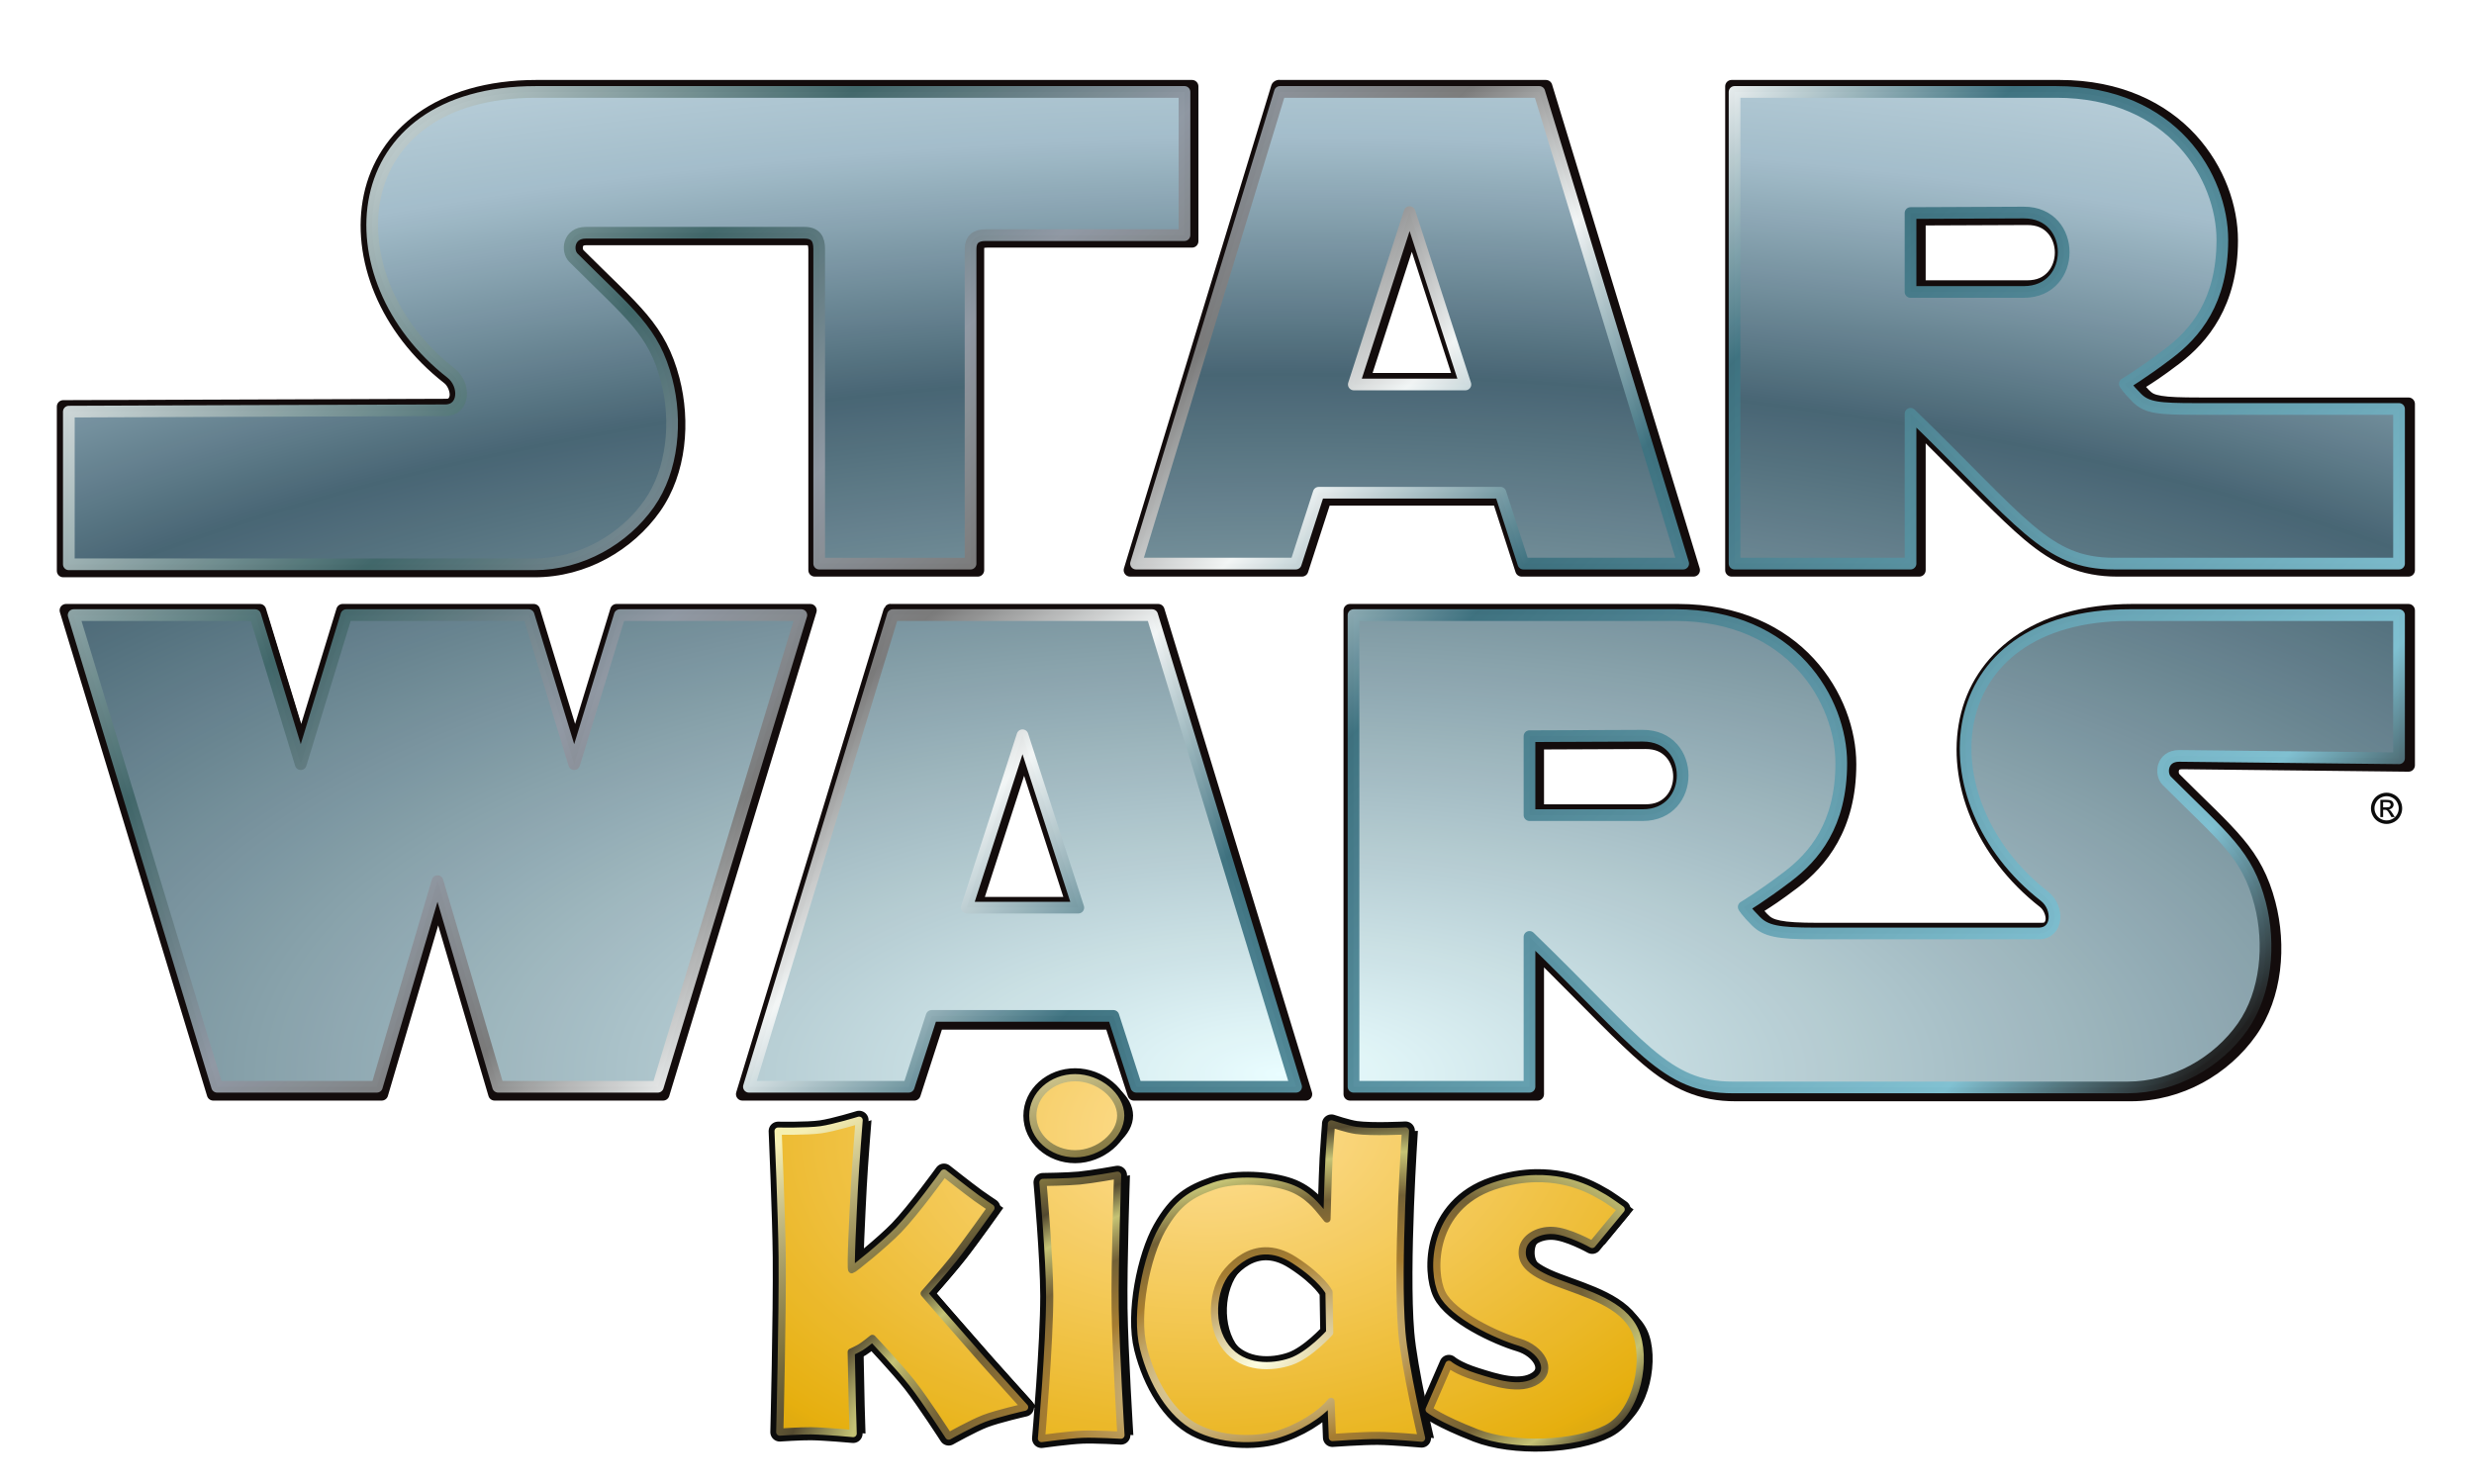 <?xml version="1.0" encoding="UTF-8" standalone="no"?>
<!-- Created with Inkscape (http://www.inkscape.org/) -->

<svg
   xmlns:dc="http://purl.org/dc/elements/1.1/"
   xmlns:cc="http://creativecommons.org/ns#"
   xmlns:rdf="http://www.w3.org/1999/02/22-rdf-syntax-ns#"
   xmlns:svg="http://www.w3.org/2000/svg"
   xmlns="http://www.w3.org/2000/svg"
   xmlns:xlink="http://www.w3.org/1999/xlink"
   xmlns:sodipodi="http://sodipodi.sourceforge.net/DTD/sodipodi-0.dtd"
   xmlns:inkscape="http://www.inkscape.org/namespaces/inkscape"
   width="105.833mm"
   height="63.5mm"
   viewBox="0 0 105.833 63.5"
   version="1.1"
   id="svg8"
   inkscape:version="0.92.2 (5c3e80d, 2017-08-06)"
   sodipodi:docname="starwars-kids.svg">
  <defs
     id="defs2">
    <linearGradient
       inkscape:collect="always"
       id="linearGradient2887">
      <stop
         style="stop-color:#ffde92;stop-opacity:1"
         offset="0"
         id="stop2879" />
      <stop
         id="stop2881"
         offset="0.581"
         style="stop-color:#e5ab03;stop-opacity:1" />
      <stop
         style="stop-color:#a68409;stop-opacity:1"
         offset="0.778"
         id="stop2883" />
      <stop
         style="stop-color:#432e01;stop-opacity:1"
         offset="1"
         id="stop2885" />
    </linearGradient>
    <linearGradient
       id="linearGradient2875"
       inkscape:collect="always">
      <stop
         id="stop2859"
         offset="0"
         style="stop-color:#feffdf;stop-opacity:1" />
      <stop
         style="stop-color:#a27727;stop-opacity:1"
         offset="0.21"
         id="stop2861" />
      <stop
         id="stop2863"
         offset="0.329"
         style="stop-color:#6c592c;stop-opacity:1" />
      <stop
         style="stop-color:#c2c06e;stop-opacity:1"
         offset="0.416"
         id="stop2865" />
      <stop
         id="stop2867"
         offset="0.481"
         style="stop-color:#4c4126;stop-opacity:1" />
      <stop
         id="stop2869"
         offset="0.554"
         style="stop-color:#7a6d35;stop-opacity:1" />
      <stop
         id="stop2871"
         offset="0.868"
         style="stop-color:#f5eeb0;stop-opacity:1" />
      <stop
         id="stop2873"
         offset="1"
         style="stop-color:#f8f699;stop-opacity:1" />
    </linearGradient>
    <linearGradient
       id="linearGradient2857"
       inkscape:collect="always">
      <stop
         id="stop2849"
         offset="0"
         style="stop-color:#ffe8b2;stop-opacity:1" />
      <stop
         style="stop-color:#d7af39;stop-opacity:1"
         offset="0.581"
         id="stop2851" />
      <stop
         id="stop2853"
         offset="0.778"
         style="stop-color:#8d8051;stop-opacity:1" />
      <stop
         id="stop2855"
         offset="1"
         style="stop-color:#bf9746;stop-opacity:1" />
    </linearGradient>
    <linearGradient
       inkscape:collect="always"
       id="linearGradient2787">
      <stop
         style="stop-color:#ffffff;stop-opacity:1;"
         offset="0"
         id="stop2783" />
      <stop
         id="stop2799"
         offset="0.21"
         style="stop-color:#386063;stop-opacity:1" />
      <stop
         style="stop-color:#8b949f;stop-opacity:1"
         offset="0.329"
         id="stop2801" />
      <stop
         id="stop2791"
         offset="0.416"
         style="stop-color:#757575;stop-opacity:1" />
      <stop
         style="stop-color:#f3f6f6;stop-opacity:1"
         offset="0.498"
         id="stop2797" />
      <stop
         style="stop-color:#356b7a;stop-opacity:1"
         offset="0.599"
         id="stop2795" />
      <stop
         style="stop-color:#7abed0;stop-opacity:1"
         offset="0.921"
         id="stop2793" />
      <stop
         style="stop-color:#151515;stop-opacity:1"
         offset="1"
         id="stop2785" />
    </linearGradient>
    <linearGradient
       inkscape:collect="always"
       id="linearGradient2773">
      <stop
         style="stop-color:#e8fdff;stop-opacity:1"
         offset="0"
         id="stop2769" />
      <stop
         id="stop2779"
         offset="0.581"
         style="stop-color:#3f5e6d;stop-opacity:1" />
      <stop
         style="stop-color:#9fbac8;stop-opacity:1"
         offset="0.778"
         id="stop2781" />
      <stop
         style="stop-color:#d3e4ed;stop-opacity:1"
         offset="1"
         id="stop2771" />
    </linearGradient>
    <filter
       inkscape:label="Refractive Gel A"
       inkscape:menu="Ridges"
       inkscape:menu-tooltip="Gel effect with light refraction"
       height="1.4"
       width="1.4"
       y="-0.2"
       x="-0.2"
       style="color-interpolation-filters:sRGB;"
       id="filter1984">
      <feOffset
         dx="0"
         dy="0"
         in="SourceAlpha"
         result="result3"
         id="feOffset1962"
         stdDeviation="1.24" />
      <feGaussianBlur
         stdDeviation="1.237"
         in="result3"
         result="result1"
         id="feGaussianBlur1964"
         dx="-16.7" />
      <feComposite
         operator="in"
         in2="result1"
         in="SourceGraphic"
         result="result2"
         id="feComposite1966" />
      <feComposite
         operator="out"
         result="fbSourceGraphic"
         in="result2"
         in2="result2"
         id="feComposite1968" />
      <feColorMatrix
         result="fbSourceGraphicAlpha"
         in="fbSourceGraphic"
         values="0 0 0 -1 0 0 0 0 -1 0 0 0 0 1 0 0 0 0 4 0 "
         id="feColorMatrix1970" />
      <feGaussianBlur
         result="result0"
         in="fbSourceGraphicAlpha"
         stdDeviation="2.01"
         id="feGaussianBlur1972" />
      <feSpecularLighting
         specularExponent="30.2"
         specularConstant="2.16"
         surfaceScale="1.15"
         lighting-color="rgb(255,255,255)"
         result="result1"
         in="result0"
         id="feSpecularLighting1976">
        <feDistantLight
           azimuth="227"
           elevation="0"
           id="feDistantLight1974" />
      </feSpecularLighting>
      <feComposite
         operator="in"
         result="result2"
         in="result1"
         in2="fbSourceGraphicAlpha"
         id="feComposite1978" />
      <feComposite
         in="fbSourceGraphic"
         operator="arithmetic"
         k2="2"
         k3="2"
         in2="result2"
         result="result91"
         id="feComposite1980" />
      <feBlend
         mode="multiply"
         in2="result91"
         id="feBlend1982" />
    </filter>
    <radialGradient
       inkscape:collect="always"
       xlink:href="#linearGradient2773"
       id="radialGradient2777"
       cx="52.948"
       cy="65.319"
       fx="52.948"
       fy="65.319"
       r="50.09"
       gradientTransform="matrix(2.483,0,0,1.03,-76.703,-21.294)"
       gradientUnits="userSpaceOnUse" />
    <linearGradient
       inkscape:collect="always"
       xlink:href="#linearGradient2787"
       id="linearGradient2789"
       x1="13.845"
       y1="0"
       x2="76.039"
       y2="63.5"
       gradientUnits="userSpaceOnUse" />
    <radialGradient
       inkscape:collect="always"
       xlink:href="#linearGradient2875"
       id="radialGradient2833"
       cx="51.816"
       cy="64.231"
       fx="51.816"
       fy="64.231"
       r="18.597"
       gradientTransform="matrix(2.241,-0.643,0.282,0.982,-80.391,28.571)"
       gradientUnits="userSpaceOnUse" />
    <radialGradient
       inkscape:collect="always"
       xlink:href="#linearGradient2857"
       id="radialGradient2843"
       cx="51.916"
       cy="40.653"
       fx="51.916"
       fy="40.653"
       r="18.597"
       gradientTransform="matrix(2.26,-0.053,0.035,1.495,-66.84,-9.777)"
       gradientUnits="userSpaceOnUse" />
    <radialGradient
       inkscape:collect="always"
       xlink:href="#linearGradient2887"
       id="radialGradient2877"
       gradientUnits="userSpaceOnUse"
       gradientTransform="matrix(2.343,-0.101,0.064,1.494,-72.332,-7.255)"
       cx="51.916"
       cy="40.653"
       fx="51.916"
       fy="40.653"
       r="18.597" />
    <filter
       inkscape:collect="always"
       style="color-interpolation-filters:sRGB"
       id="filter2956"
       x="-0.019"
       width="1.038"
       y="-0.033"
       height="1.065">
      <feGaussianBlur
         inkscape:collect="always"
         stdDeviation="0.787"
         id="feGaussianBlur2958" />
    </filter>
  </defs>
  <sodipodi:namedview
     id="base"
     pagecolor="#ffffff"
     bordercolor="#666666"
     borderopacity="1.0"
     inkscape:pageopacity="0.0"
     inkscape:pageshadow="2"
     inkscape:zoom="1.979899"
     inkscape:cx="174.61368"
     inkscape:cy="63.005656"
     inkscape:document-units="mm"
     inkscape:current-layer="layer1"
     showgrid="false"
     inkscape:snap-page="true"
     fit-margin-top="0"
     fit-margin-left="0"
     fit-margin-right="0"
     fit-margin-bottom="0"
     inkscape:window-width="1440"
     inkscape:window-height="877"
     inkscape:window-x="-8"
     inkscape:window-y="-8"
     inkscape:window-maximized="1"
     inkscape:snap-text-baseline="true" />
  <g
     inkscape:label="Calque 1"
     inkscape:groupmode="layer"
     id="layer1"
     style="opacity:0.95">
    <path
       style="fill:#000000;fill-opacity:1;stroke:none;stroke-width:0.5;stroke-linecap:round;stroke-linejoin:round;stroke-miterlimit:4;stroke-dasharray:none;stroke-opacity:1;filter:url(#filter2956)"
       d="m 23.458,3.934 c -8.275,0 -8.866,7.947 -3.637,12.028 0.631,0.492 0.593,1.594 -0.248,1.594 -1.41,0 -16.1,0.057 -16.1,0.057 v 6.532 H 23.372 c 2.015,0 3.86,-1.077 4.929,-2.595 1.021,-1.45 1.195,-3.552 0.748,-5.269 C 28.495,14.15 27.508,13.477 25.055,11.023 24.767,10.735 24.839,9.959 25.588,9.959 h 9.352 c 0.489,0 0.633,0.272 0.633,0.698 V 24.116 H 42.047 V 10.656 c 0,-0.403 0.215,-0.595 0.647,-0.595 h 8.503 V 3.934 Z m 31.824,0 -6.157,20.182 h 6.836 l 0.981,-3.032 h 7.774 l 0.981,3.032 h 6.836 L 66.376,3.934 Z m 19.448,0 V 24.116 h 7.528 v -6.414 c 4.801,4.652 5.801,6.414 8.705,6.414 h 12.191 v -6.617 h -8.688 c -1.587,0 -2.1,-0.048 -2.524,-0.472 -0.424,-0.424 -0.518,-0.605 -0.518,-0.605 0,0 0.734,-0.431 1.87,-1.294 1.137,-0.863 2.302,-2.215 2.302,-4.863 0,-2.647 -2.101,-6.331 -7.108,-6.331 z m -13.901,5.141 2.387,7.376 h -4.774 z m 26.272,0.021 c 2.279,-0.009 2.279,3.398 0,3.398 H 82.259 V 9.116 Z M 3.679,26.32 9.818,46.503 h 6.832 l 2.594,-8.799 2.594,8.799 h 6.832 l 6.14,-20.182 h -7.767 l -1.95,6.377 -1.95,-6.377 H 15.345 l -1.95,6.377 -1.95,-6.377 z m 35.044,0 -6.157,20.182 h 6.836 l 0.981,-3.032 h 7.774 l 0.981,3.032 h 6.836 l -6.157,-20.182 z m 19.707,0 v 20.182 h 7.528 v -6.414 c 4.801,4.652 5.801,6.449 8.705,6.443 h 16.873 c 2.015,0 3.86,-1.078 4.929,-2.596 1.021,-1.45 1.195,-3.552 0.748,-5.269 -0.554,-2.13 -1.54,-2.803 -3.994,-5.257 -0.288,-0.288 -0.216,-1.065 0.532,-1.065 l 9.403,0.103 V 26.32 H 91.623 c -8.275,0 -8.866,7.947 -3.637,12.028 0.631,0.492 0.592,1.594 -0.248,1.594 h -9.572 c -1.587,0 -2.1,-0.104 -2.524,-0.529 -0.424,-0.424 -0.518,-0.605 -0.518,-0.605 0,0 0.734,-0.431 1.87,-1.294 1.137,-0.863 2.302,-2.215 2.302,-4.863 0,-2.647 -2.101,-6.331 -7.108,-6.331 z m -14.16,5.141 2.387,7.376 h -4.774 z m 26.531,0.021 c 2.279,-0.01 2.279,3.398 0,3.398 h -4.843 V 31.502 Z M 46.524,46.114 c -1.001,0 -1.813,0.728 -1.813,1.627 0,0.899 0.812,1.628 1.813,1.628 1.001,0 1.95,-0.79 1.947,-1.638 -0.003,-0.844 -0.946,-1.617 -1.947,-1.617 z m -9.243,1.819 c 0,0 -1.077,0.331 -1.632,0.408 -0.606,0.084 -1.835,0.058 -1.835,0.058 0,0 0.158,3.592 0.175,5.389 0.023,2.497 -0.103,7.491 -0.103,7.491 0,0 0.893,-0.061 1.339,-0.056 0.601,0.007 1.8,0.117 1.8,0.117 0,0 -0.026,-0.81 -0.036,-1.216 -0.019,-0.757 -0.047,-2.272 -0.047,-2.272 0,0 0.278,-0.127 0.408,-0.208 0.177,-0.11 0.499,-0.375 0.499,-0.375 0,0 1.176,1.249 1.704,1.923 0.564,0.72 1.559,2.258 1.559,2.258 0,0 0.988,-0.555 1.515,-0.758 0.56,-0.215 1.733,-0.481 1.733,-0.481 0,0 -1.199,-1.326 -1.792,-1.996 -0.842,-0.951 -2.505,-2.87 -2.505,-2.87 0,0 0.853,-0.966 1.253,-1.471 0.561,-0.71 1.604,-2.19 1.604,-2.19 0,0 -0.417,-0.276 -0.619,-0.422 -0.473,-0.344 -1.39,-1.071 -1.39,-1.071 0,0 -1.221,1.688 -1.944,2.433 -0.61,0.63 -1.929,1.697 -2.001,1.707 -0.072,0.01 0.052,-2.364 0.112,-3.544 0.049,-0.953 0.203,-2.856 0.203,-2.856 z m 20.207,0.157 c 0,0 -0.079,0.982 -0.105,1.474 -0.045,0.864 -0.087,2.593 -0.087,2.593 0,0 -0.073,-0.095 -0.186,-0.231 -0.223,-0.267 -0.631,-0.833 -1.422,-1.115 -0.79,-0.282 -2.265,-0.403 -3.227,-0.066 -0.961,0.337 -1.555,0.682 -2.216,1.848 -0.661,1.167 -1.174,3.601 -0.798,5.097 0.375,1.496 1.191,2.838 2.252,3.386 1.061,0.548 2.485,0.579 3.414,0.316 0.93,-0.263 1.889,-0.851 2.357,-1.428 l 0.058,1.544 c 0,0 1.301,-0.093 1.952,-0.087 0.623,0.005 1.864,0.116 1.864,0.116 0,0 -0.717,-3.009 -0.845,-4.545 -0.237,-2.858 0.157,-8.603 0.157,-8.603 0,0 -1.421,0.075 -2.122,-0.021 -0.358,-0.049 -1.047,-0.28 -1.047,-0.28 z m -9.15,2.196 c 0,0 -1.082,0.195 -1.628,0.247 -0.52,0.05 -1.565,0.061 -1.565,0.061 0,0 0.287,3.239 0.288,4.862 0.002,2.036 -0.35,6.097 -0.35,6.097 0,0 1.164,-0.162 1.751,-0.186 0.549,-0.022 1.648,0.041 1.648,0.041 0,0 -0.223,-3.611 -0.248,-5.418 -0.026,-1.902 0.103,-5.706 0.103,-5.706 z M 66.231,50.432 c -0.543,0.009 -1.151,0.101 -1.813,0.327 -2.651,0.903 -2.651,3.642 -2.2,4.574 0.452,0.932 2.375,1.821 3.307,2.098 0.932,0.277 1.471,1.18 0.758,1.646 -0.714,0.466 -1.806,0.102 -2.637,-0.16 -0.83,-0.262 -1.136,-0.539 -1.136,-0.539 l -0.845,1.937 c 0,0 0.466,0.379 2.039,0.991 1.573,0.612 4.212,0.514 5.561,-0.183 1.349,-0.697 1.733,-3.055 1.203,-4.195 -0.53,-1.14 -2.026,-1.549 -3.34,-2.046 -1.315,-0.497 -1.529,-0.932 -1.471,-1.413 0.058,-0.481 0.628,-0.849 1.298,-0.82 0.67,0.029 1.688,0.601 1.688,0.601 l 1.238,-1.5 c 0,0 -0.627,-0.451 -0.83,-0.553 -0.153,-0.076 -1.191,-0.792 -2.818,-0.764 z m -11.586,3.091 c 0.384,-0.009 0.803,0.107 1.251,0.397 1.194,0.772 1.486,1.369 1.486,1.369 l 0.029,1.734 c 0,0 -0.862,0.963 -1.661,1.238 -0.798,0.276 -2.038,0.324 -2.768,-0.597 -0.73,-0.921 -0.615,-2.5 0.058,-3.277 0.421,-0.486 0.964,-0.848 1.604,-0.863 z"
       id="path2891"
       inkscape:connector-curvature="0" />
    <path
       style="opacity:1;vector-effect:none;fill:url(#radialGradient2843);fill-opacity:1;stroke:#000000;stroke-width:0.808;stroke-linecap:round;stroke-linejoin:round;stroke-miterlimit:4;stroke-dasharray:none;stroke-dashoffset:0;stroke-opacity:1;paint-order:markers fill stroke"
       d="m 45.995,46.114 c -1.001,0 -1.813,0.729 -1.813,1.627 0,0.899 0.812,1.628 1.813,1.628 1.001,0 1.95,-0.79 1.947,-1.638 -0.003,-0.844 -0.946,-1.617 -1.947,-1.617 z m -9.244,1.819 c 0,0 -1.076,0.331 -1.631,0.408 -0.606,0.084 -1.835,0.058 -1.835,0.058 0,0 0.158,3.592 0.175,5.389 0.023,2.497 -0.103,7.491 -0.103,7.491 0,0 0.893,-0.061 1.34,-0.055 0.601,0.007 1.8,0.117 1.8,0.117 0,0 -0.026,-0.811 -0.036,-1.216 -0.019,-0.757 -0.047,-2.272 -0.047,-2.272 0,0 0.278,-0.127 0.408,-0.208 0.177,-0.11 0.499,-0.375 0.499,-0.375 0,0 1.176,1.249 1.704,1.923 0.564,0.72 1.558,2.258 1.558,2.258 0,0 0.988,-0.555 1.515,-0.757 0.56,-0.215 1.733,-0.481 1.733,-0.481 0,0 -1.199,-1.326 -1.792,-1.996 -0.842,-0.951 -2.505,-2.869 -2.505,-2.869 0,0 0.853,-0.966 1.253,-1.471 0.561,-0.71 1.604,-2.19 1.604,-2.19 0,0 -0.416,-0.276 -0.618,-0.423 -0.473,-0.344 -1.391,-1.071 -1.391,-1.071 0,0 -1.221,1.688 -1.943,2.433 -0.61,0.63 -1.929,1.697 -2.001,1.707 -0.072,0.01 0.052,-2.364 0.112,-3.544 0.049,-0.953 0.202,-2.856 0.202,-2.856 z m 20.207,0.157 c 0,0 -0.079,0.983 -0.105,1.475 -0.045,0.864 -0.087,2.593 -0.087,2.593 0,0 -0.072,-0.095 -0.186,-0.231 -0.223,-0.267 -0.632,-0.833 -1.422,-1.115 -0.79,-0.282 -2.265,-0.403 -3.227,-0.065 -0.961,0.337 -1.555,0.682 -2.216,1.848 -0.661,1.167 -1.174,3.601 -0.799,5.098 0.375,1.496 1.192,2.837 2.252,3.386 1.061,0.548 2.485,0.579 3.414,0.316 0.93,-0.263 1.889,-0.851 2.357,-1.429 l 0.058,1.544 c 0,0 1.301,-0.093 1.952,-0.087 0.623,0.005 1.864,0.116 1.864,0.116 0,0 -0.717,-3.009 -0.845,-4.545 -0.237,-2.858 0.156,-8.603 0.156,-8.603 0,0 -1.421,0.075 -2.122,-0.021 -0.358,-0.049 -1.047,-0.28 -1.047,-0.28 z m -9.15,2.196 c 0,0 -1.081,0.195 -1.628,0.247 -0.52,0.05 -1.565,0.062 -1.565,0.062 0,0 0.287,3.238 0.288,4.862 0.002,2.036 -0.35,6.098 -0.35,6.098 0,0 1.164,-0.162 1.751,-0.185 0.549,-0.022 1.648,0.041 1.648,0.041 0,0 -0.222,-3.61 -0.247,-5.418 -0.026,-1.902 0.103,-5.706 0.103,-5.706 z m 17.894,0.146 c -0.543,0.009 -1.151,0.101 -1.814,0.327 -2.651,0.903 -2.651,3.642 -2.2,4.574 0.452,0.932 2.374,1.821 3.307,2.098 0.932,0.277 1.471,1.18 0.758,1.646 -0.714,0.466 -1.806,0.102 -2.637,-0.16 -0.83,-0.262 -1.136,-0.539 -1.136,-0.539 l -0.845,1.937 c 0,0 0.466,0.379 2.039,0.991 1.573,0.612 4.212,0.514 5.561,-0.183 1.349,-0.697 1.733,-3.055 1.203,-4.195 -0.53,-1.14 -2.026,-1.549 -3.341,-2.046 -1.315,-0.497 -1.529,-0.932 -1.471,-1.413 0.058,-0.481 0.628,-0.849 1.298,-0.82 0.67,0.029 1.688,0.601 1.688,0.601 l 1.238,-1.5 c 0,0 -0.626,-0.452 -0.83,-0.553 -0.153,-0.076 -1.191,-0.792 -2.818,-0.764 z M 54.116,53.523 c 0.384,-0.009 0.803,0.108 1.251,0.397 1.194,0.772 1.486,1.369 1.486,1.369 l 0.029,1.733 c 0,0 -0.862,0.963 -1.661,1.238 -0.798,0.276 -2.038,0.324 -2.768,-0.597 -0.73,-0.921 -0.615,-2.5 0.058,-3.277 0.421,-0.486 0.964,-0.848 1.604,-0.863 z"
       id="path2845"
       inkscape:connector-curvature="0" />
    <path
       style="opacity:1;vector-effect:none;fill:#bccdd2;fill-opacity:0.953;stroke:#000000;stroke-width:0.308;stroke-linecap:round;stroke-linejoin:round;stroke-miterlimit:4;stroke-dasharray:none;stroke-dashoffset:0;stroke-opacity:1;paint-order:markers fill stroke"
       d="m 45.995,46.114 c -1.001,0 -1.813,0.729 -1.813,1.627 0,0.899 0.812,1.628 1.813,1.628 1.001,0 1.95,-0.79 1.947,-1.638 -0.003,-0.844 -0.946,-1.617 -1.947,-1.617 z m -9.244,1.819 c 0,0 -1.076,0.331 -1.631,0.408 -0.606,0.084 -1.835,0.058 -1.835,0.058 0,0 0.158,3.592 0.175,5.389 0.023,2.497 -0.103,7.491 -0.103,7.491 0,0 0.893,-0.061 1.34,-0.055 0.601,0.007 1.8,0.117 1.8,0.117 0,0 -0.026,-0.811 -0.036,-1.216 -0.019,-0.757 -0.047,-2.272 -0.047,-2.272 0,0 0.278,-0.127 0.408,-0.208 0.177,-0.11 0.499,-0.375 0.499,-0.375 0,0 1.176,1.249 1.704,1.923 0.564,0.72 1.558,2.258 1.558,2.258 0,0 0.988,-0.555 1.515,-0.757 0.56,-0.215 1.733,-0.481 1.733,-0.481 0,0 -1.199,-1.326 -1.792,-1.996 -0.842,-0.951 -2.505,-2.869 -2.505,-2.869 0,0 0.853,-0.966 1.253,-1.471 0.561,-0.71 1.604,-2.19 1.604,-2.19 0,0 -0.416,-0.276 -0.618,-0.423 -0.473,-0.344 -1.391,-1.071 -1.391,-1.071 0,0 -1.221,1.688 -1.943,2.433 -0.61,0.63 -1.929,1.697 -2.001,1.707 -0.072,0.01 0.052,-2.364 0.112,-3.544 0.049,-0.953 0.202,-2.856 0.202,-2.856 z m 20.207,0.157 c 0,0 -0.079,0.983 -0.105,1.475 -0.045,0.864 -0.087,2.593 -0.087,2.593 0,0 -0.072,-0.095 -0.186,-0.231 -0.223,-0.267 -0.632,-0.833 -1.422,-1.115 -0.79,-0.282 -2.265,-0.403 -3.227,-0.065 -0.961,0.337 -1.555,0.682 -2.216,1.848 -0.661,1.167 -1.174,3.601 -0.799,5.098 0.375,1.496 1.192,2.837 2.252,3.386 1.061,0.548 2.485,0.579 3.414,0.316 0.93,-0.263 1.889,-0.851 2.357,-1.429 l 0.058,1.544 c 0,0 1.301,-0.093 1.952,-0.087 0.623,0.005 1.864,0.116 1.864,0.116 0,0 -0.717,-3.009 -0.845,-4.545 -0.237,-2.858 0.156,-8.603 0.156,-8.603 0,0 -1.421,0.075 -2.122,-0.021 -0.358,-0.049 -1.047,-0.28 -1.047,-0.28 z m -9.15,2.196 c 0,0 -1.081,0.195 -1.628,0.247 -0.52,0.05 -1.565,0.062 -1.565,0.062 0,0 0.287,3.238 0.288,4.862 0.002,2.036 -0.35,6.098 -0.35,6.098 0,0 1.164,-0.162 1.751,-0.185 0.549,-0.022 1.648,0.041 1.648,0.041 0,0 -0.222,-3.61 -0.247,-5.418 -0.026,-1.902 0.103,-5.706 0.103,-5.706 z m 17.894,0.146 c -0.543,0.009 -1.151,0.101 -1.814,0.327 -2.651,0.903 -2.651,3.642 -2.2,4.574 0.452,0.932 2.374,1.821 3.307,2.098 0.932,0.277 1.471,1.18 0.758,1.646 -0.714,0.466 -1.806,0.102 -2.637,-0.16 -0.83,-0.262 -1.136,-0.539 -1.136,-0.539 l -0.845,1.937 c 0,0 0.466,0.379 2.039,0.991 1.573,0.612 4.212,0.514 5.561,-0.183 1.349,-0.697 1.733,-3.055 1.203,-4.195 -0.53,-1.14 -2.026,-1.549 -3.341,-2.046 -1.315,-0.497 -1.529,-0.932 -1.471,-1.413 0.058,-0.481 0.628,-0.849 1.298,-0.82 0.67,0.029 1.688,0.601 1.688,0.601 l 1.238,-1.5 c 0,0 -0.626,-0.452 -0.83,-0.553 -0.153,-0.076 -1.191,-0.792 -2.818,-0.764 z M 54.116,53.523 c 0.384,-0.009 0.803,0.108 1.251,0.397 1.194,0.772 1.486,1.369 1.486,1.369 l 0.029,1.733 c 0,0 -0.862,0.963 -1.661,1.238 -0.798,0.276 -2.038,0.324 -2.768,-0.597 -0.73,-0.921 -0.615,-2.5 0.058,-3.277 0.421,-0.486 0.964,-0.848 1.604,-0.863 z"
       id="path1847"
       inkscape:connector-curvature="0" />
    <path
       style="fill:#070000;fill-opacity:1;stroke:none;stroke-width:0.609"
       d="M 206.432 12.896 C 206.313 12.9 206.171 12.924 205.955 13.006 C 205.739 13.088 205.473 13.315 205.361 13.496 C 205.25 13.677 205.232 13.774 205.213 13.832 C 205.21 13.841 205.205 13.85 205.203 13.859 L 181.436 91.764 C 181.231 92.431 181.73 93.106 182.428 93.104 L 210.176 93.104 C 210.625 93.103 211.023 92.811 211.16 92.383 L 214.641 81.643 L 241.176 81.643 L 244.65 92.383 C 244.788 92.811 245.185 93.103 245.635 93.104 L 273.387 93.104 C 274.083 93.103 274.581 92.429 274.377 91.764 L 250.545 13.645 C 250.411 13.208 250.007 12.911 249.551 12.912 L 206.773 12.91 C 206.647 12.91 206.55 12.893 206.432 12.896 z M 86.658 12.91 C 70.386 12.91 60.92 21.081 58.734 31.406 C 56.552 41.718 61.316 53.754 71.711 61.865 C 72.306 62.33 72.64 63.316 72.586 63.83 C 72.556 64.108 72.466 64.234 72.42 64.279 C 72.337 64.362 72.377 64.393 71.98 64.393 L 10.203 64.613 C 9.632 64.617 9.172 65.082 9.174 65.652 L 9.174 92.176 C 9.175 92.746 9.636 93.21 10.207 93.211 L 86.334 93.211 C 94.645 93.211 102.161 88.815 106.561 82.568 C 110.869 76.451 111.5 68.018 109.686 61.039 C 108.58 56.785 106.927 53.763 104.436 50.797 C 101.949 47.836 98.689 44.884 94.082 40.277 C 94.253 40.448 94.122 40.327 94.096 40.191 C 94.069 40.056 94.082 39.897 94.096 39.855 C 94.152 39.683 94.162 39.687 94.172 39.68 C 94.182 39.672 94.297 39.594 94.711 39.594 L 130.053 39.594 C 130.306 39.594 130.379 39.62 130.42 39.631 C 130.361 39.565 130.488 39.753 130.488 40.277 L 130.488 92.068 C 130.489 92.641 130.955 93.105 131.527 93.104 L 157.836 93.104 C 158.408 93.105 158.874 92.641 158.875 92.068 L 158.875 40.277 C 158.875 40.101 158.874 40.068 158.873 40.037 C 158.947 40.016 159.096 39.984 159.359 39.984 L 192.422 39.984 C 192.994 39.983 193.458 39.52 193.457 38.947 L 193.457 13.945 C 193.456 13.375 192.993 12.911 192.422 12.91 L 86.658 12.91 z M 279.523 12.91 C 278.953 12.911 278.491 13.375 278.49 13.945 L 278.49 14.867 L 278.49 92.068 C 278.491 92.639 278.953 93.102 279.523 93.104 L 309.82 93.104 C 310.391 93.102 310.854 92.639 310.855 92.068 L 310.855 71.582 C 317.557 78.231 322.781 83.751 326.775 87.115 C 331.551 91.138 335.906 93.104 341.801 93.104 L 388.799 93.104 C 389.369 93.102 389.833 92.639 389.834 92.068 L 389.834 65.215 C 389.833 64.644 389.369 64.183 388.799 64.182 L 355.041 64.182 C 352.063 64.182 350.125 64.117 348.953 63.916 C 347.75 63.71 347.456 63.542 346.881 62.967 C 346.646 62.732 346.593 62.648 346.436 62.477 C 347.528 61.782 348.945 60.897 351.795 58.732 C 356.372 55.256 361.268 49.381 361.268 38.793 C 361.268 33.275 359.12 26.87 354.416 21.754 C 349.708 16.634 342.393 12.91 332.449 12.91 L 279.523 12.91 z M 86.658 16.822 L 189.545 16.822 L 189.545 36.068 L 159.359 36.068 C 158.252 36.068 157.098 36.323 156.209 37.135 C 155.302 37.963 154.959 39.148 154.959 40.277 L 154.959 89.191 L 134.404 89.191 L 134.404 40.277 C 134.404 39.266 134.25 38.103 133.473 37.131 C 132.659 36.115 131.371 35.682 130.053 35.682 L 94.711 35.682 C 92.562 35.682 90.913 37 90.377 38.631 C 89.881 40.142 90.141 41.876 91.312 43.047 C 95.978 47.713 99.219 50.675 101.436 53.314 C 103.657 55.959 104.908 58.219 105.896 62.023 C 107.453 68.011 106.768 75.485 103.365 80.316 C 99.684 85.543 93.25 89.299 86.334 89.299 L 13.084 89.299 L 13.084 68.516 C 16.39 68.502 66.873 68.305 71.98 68.305 C 73.22 68.305 74.364 67.864 75.176 67.059 C 75.972 66.269 76.368 65.242 76.475 64.24 C 76.684 62.262 75.87 60.147 74.119 58.781 C 64.752 51.472 60.75 40.776 62.561 32.221 C 64.374 23.651 71.638 16.822 86.658 16.822 z M 208.391 16.822 L 247.424 16.822 L 269.498 89.191 L 247.73 89.191 L 244.254 78.447 C 244.114 78.019 243.716 77.731 243.266 77.732 L 212.545 77.732 C 212.097 77.733 211.7 78.021 211.561 78.447 L 208.086 89.191 L 186.312 89.191 L 208.391 16.822 z M 282.402 16.822 L 332.449 16.822 C 341.434 16.822 347.536 20.055 351.533 24.402 C 355.526 28.745 357.355 34.311 357.355 38.793 C 357.355 48.233 353.462 52.552 349.426 55.617 C 345.202 58.825 342.551 60.383 342.551 60.383 L 341.795 60.822 C 341.319 61.101 341.146 61.704 341.4 62.193 L 341.805 62.973 C 341.81 62.979 341.813 62.984 341.818 62.99 C 341.818 62.99 342.017 63.354 342.375 63.812 C 342.723 64.259 343.267 64.884 344.115 65.732 C 345.19 66.807 346.581 67.48 348.293 67.773 C 349.979 68.062 352.024 68.094 355.041 68.094 L 385.922 68.094 L 385.922 89.191 L 341.801 89.191 C 336.696 89.191 333.705 87.838 329.297 84.125 C 324.897 80.419 319.374 74.334 310.262 65.504 L 310.262 65.498 L 308.697 63.986 C 308.041 63.356 306.948 63.818 306.943 64.729 L 306.943 89.191 L 282.402 89.191 L 282.402 16.822 z M 227.863 30.273 C 227.432 30.293 227.057 30.577 226.924 30.988 L 216.633 62.779 C 216.418 63.447 216.915 64.13 217.617 64.131 L 238.193 64.131 C 238.895 64.13 239.395 63.447 239.18 62.779 L 228.893 30.988 C 228.749 30.546 228.328 30.254 227.863 30.273 z M 327.193 32.418 L 307.973 32.5 C 307.402 32.504 306.942 32.966 306.943 33.537 L 306.943 48.141 C 306.944 48.711 307.408 49.173 307.979 49.174 L 327.201 49.174 C 329.851 49.174 332.062 48.126 333.506 46.508 C 334.94 44.9 335.619 42.828 335.619 40.785 C 335.619 38.742 334.942 36.666 333.506 35.062 C 332.06 33.448 329.844 32.407 327.193 32.418 z M 327.211 36.334 C 328.888 36.327 329.862 36.863 330.588 37.674 C 331.301 38.47 331.707 39.617 331.707 40.785 C 331.707 41.953 331.303 43.103 330.588 43.904 C 329.86 44.721 328.88 45.264 327.203 45.264 L 310.855 45.264 L 310.855 36.402 L 327.211 36.334 z M 227.908 40.65 L 234.242 60.221 L 221.574 60.221 L 227.908 40.65 z M 143.57 97.518 C 143.437 97.536 143.263 97.595 143.049 97.76 C 142.919 97.86 142.981 97.881 142.92 97.967 C 142.783 98.091 142.682 98.25 142.627 98.426 L 142.621 98.443 L 118.848 176.375 C 118.644 177.04 119.142 177.714 119.838 177.715 L 147.59 177.715 C 148.038 177.715 148.435 177.426 148.574 177 L 152.049 166.254 L 178.584 166.254 L 182.064 177 C 182.203 177.426 182.601 177.715 183.049 177.715 L 210.797 177.715 C 211.493 177.714 211.989 177.04 211.785 176.375 L 187.953 98.256 C 187.82 97.821 187.42 97.522 186.965 97.521 L 143.846 97.521 C 143.796 97.521 143.703 97.499 143.57 97.518 z M 10.662 97.521 C 9.967 97.52 9.467 98.192 9.668 98.857 L 10.031 100.049 L 33.434 176.98 C 33.567 177.415 33.967 177.712 34.422 177.713 L 61.617 177.713 C 62.076 177.713 62.481 177.413 62.611 176.973 L 70.734 149.422 L 78.854 176.973 C 78.984 177.413 79.389 177.713 79.848 177.713 L 107.043 177.713 C 107.498 177.712 107.898 177.415 108.031 176.98 L 131.797 98.857 C 131.997 98.193 131.5 97.523 130.807 97.521 L 99.525 97.521 C 99.071 97.522 98.67 97.821 98.537 98.256 L 92.84 116.895 L 87.145 98.256 C 87.011 97.819 86.607 97.52 86.15 97.521 L 55.314 97.521 C 54.86 97.522 54.457 97.821 54.324 98.256 L 48.625 116.891 L 42.928 98.256 C 42.795 97.821 42.394 97.522 41.939 97.521 L 10.662 97.521 z M 217.914 97.521 C 217.343 97.523 216.88 97.986 216.879 98.557 L 216.879 99.479 L 216.879 176.68 C 216.88 177.25 217.343 177.712 217.914 177.713 L 248.211 177.713 C 248.782 177.712 249.243 177.25 249.244 176.68 L 249.244 156.201 C 255.943 162.856 261.168 168.4 265.16 171.789 C 269.931 175.84 274.289 177.834 280.189 177.822 L 343.963 177.822 C 352.274 177.822 359.794 173.432 364.193 167.186 C 368.502 161.068 369.129 152.63 367.314 145.65 C 366.208 141.396 364.554 138.374 362.062 135.408 C 359.575 132.447 356.316 129.499 351.709 124.893 C 351.88 125.063 351.749 124.938 351.723 124.803 C 351.696 124.667 351.709 124.507 351.723 124.465 C 351.779 124.292 351.793 124.298 351.803 124.291 C 351.812 124.284 351.933 124.207 352.33 124.205 L 388.787 124.605 C 389.363 124.612 389.833 124.146 389.834 123.57 L 389.834 98.557 C 389.833 97.986 389.369 97.523 388.799 97.521 L 344.291 97.521 C 328.019 97.521 318.549 105.692 316.363 116.018 C 314.181 126.33 318.947 138.371 329.342 146.482 C 329.937 146.947 330.269 147.928 330.215 148.441 C 330.185 148.72 330.098 148.845 330.053 148.891 C 329.969 148.973 330.004 149.004 329.607 149.004 L 293.43 149.004 C 290.475 149.004 288.57 148.89 287.41 148.648 C 286.222 148.401 285.877 148.18 285.275 147.578 C 285.041 147.344 284.987 147.259 284.83 147.088 C 285.922 146.393 287.336 145.507 290.184 143.344 C 294.761 139.867 299.656 133.992 299.656 123.404 C 299.656 117.887 297.509 111.481 292.805 106.365 C 288.097 101.245 280.782 97.521 270.838 97.521 L 217.914 97.521 z M 14.541 101.434 L 39.809 101.434 L 47.635 127.037 C 47.932 128.017 49.32 128.017 49.617 127.037 L 57.445 101.434 L 84.023 101.434 L 91.852 127.037 C 92.154 128.008 93.528 128.008 93.83 127.037 L 101.656 101.434 L 126.924 101.434 L 104.912 173.803 L 82 173.803 L 71.729 138.951 C 71.436 137.961 70.032 137.961 69.74 138.951 L 59.463 173.803 L 36.557 173.803 L 14.541 101.434 z M 145.801 101.434 L 184.834 101.434 L 206.912 173.803 L 185.139 173.803 L 181.664 163.057 C 181.525 162.63 181.128 162.342 180.68 162.342 L 149.959 162.342 C 149.509 162.34 149.11 162.629 148.971 163.057 L 145.496 173.803 L 123.727 173.803 L 145.801 101.434 z M 220.791 101.434 L 270.838 101.434 C 279.822 101.434 285.927 104.667 289.924 109.014 C 293.917 113.356 295.744 118.922 295.744 123.404 C 295.744 132.844 291.855 137.163 287.818 140.229 C 283.595 143.436 280.939 144.994 280.939 144.994 L 280.186 145.434 C 279.71 145.712 279.535 146.315 279.789 146.805 L 280.193 147.582 C 280.198 147.588 280.202 147.596 280.207 147.602 C 280.207 147.602 280.408 147.965 280.766 148.424 C 281.114 148.87 281.657 149.495 282.506 150.344 C 283.547 151.384 284.894 152.12 286.615 152.479 C 288.314 152.833 290.389 152.92 293.43 152.92 L 329.607 152.92 C 330.847 152.92 331.997 152.475 332.809 151.67 C 333.605 150.88 334.001 149.853 334.107 148.852 C 334.317 146.874 333.499 144.759 331.748 143.393 C 322.381 136.084 318.383 125.387 320.193 116.832 C 322.007 108.263 329.271 101.434 344.291 101.434 L 385.922 101.434 L 385.922 120.658 L 352.355 120.293 C 352.351 120.293 352.347 120.293 352.342 120.293 L 352.338 120.293 C 350.189 120.293 348.539 121.611 348.004 123.242 C 347.508 124.754 347.772 126.487 348.943 127.658 C 353.609 132.324 356.851 135.286 359.068 137.926 C 361.29 140.571 362.538 142.831 363.527 146.635 C 365.084 152.623 364.395 160.096 360.992 164.928 C 357.311 170.154 350.877 173.91 343.961 173.91 L 280.189 173.91 L 280.186 173.91 C 275.089 173.922 272.106 172.547 267.695 168.803 C 263.293 165.065 257.765 158.947 248.65 150.115 L 247.086 148.6 C 246.428 147.968 245.335 148.433 245.334 149.346 L 245.334 173.803 L 220.791 173.803 L 220.791 101.434 z M 165.271 114.885 C 164.84 114.904 164.466 115.189 164.332 115.6 L 163.455 118.311 L 154.047 147.389 C 153.832 148.057 154.329 148.741 155.031 148.742 L 175.607 148.742 C 176.309 148.741 176.807 148.057 176.592 147.389 L 166.301 115.6 C 166.157 115.157 165.736 114.865 165.271 114.885 z M 265.582 117.029 L 246.363 117.111 C 245.793 117.115 245.333 117.578 245.334 118.148 L 245.334 132.752 C 245.335 133.323 245.797 133.784 246.367 133.785 L 265.592 133.785 C 268.242 133.785 270.455 132.742 271.898 131.123 C 273.332 129.516 274.008 127.439 274.008 125.396 C 274.008 123.354 273.331 121.278 271.895 119.674 C 270.448 118.059 268.232 117.018 265.582 117.029 z M 265.602 120.945 C 267.279 120.938 268.251 121.474 268.977 122.285 C 269.689 123.081 270.098 124.228 270.098 125.396 C 270.098 126.565 269.691 127.714 268.977 128.516 C 268.248 129.332 267.269 129.873 265.592 129.873 L 249.246 129.873 L 249.246 121.014 L 265.602 120.945 z M 165.318 125.262 L 171.652 144.832 L 158.982 144.832 L 165.318 125.262 z "
       id="SW-Stroke"
       transform="scale(0.265)" />
    <path
       inkscape:connector-curvature="0"
       id="SW-BG"
       d="m 22.929,3.934 c -8.275,0 -8.866,7.947 -3.637,12.028 0.631,0.492 0.593,1.594 -0.248,1.594 -1.41,0 -16.099,0.058 -16.099,0.058 v 6.532 H 22.843 c 2.015,0 3.86,-1.077 4.929,-2.596 1.021,-1.45 1.194,-3.552 0.748,-5.269 -0.554,-2.13 -1.54,-2.803 -3.994,-5.257 -0.288,-0.288 -0.216,-1.065 0.533,-1.065 h 9.352 c 0.489,0 0.633,0.273 0.633,0.698 v 13.46 h 6.475 V 10.656 c 0,-0.403 0.215,-0.595 0.647,-0.595 h 8.504 V 3.934 Z m 31.824,0 -6.157,20.182 h 6.836 l 0.981,-3.032 h 7.774 l 0.981,3.032 H 72.004 L 65.847,3.934 Z m 19.448,0 V 24.116 h 7.528 v -6.413 c 4.801,4.652 5.801,6.413 8.705,6.413 H 102.626 V 17.499 h -8.688 c -1.587,0 -2.1,-0.048 -2.524,-0.472 -0.424,-0.424 -0.518,-0.604 -0.518,-0.604 0,0 0.734,-0.432 1.87,-1.295 1.137,-0.863 2.302,-2.216 2.302,-4.863 0,-2.647 -2.101,-6.331 -7.107,-6.331 z m -13.901,5.141 2.387,7.376 h -4.774 z m 26.272,0.02 c 2.279,-0.01 2.279,3.398 0,3.398 H 81.729 V 9.116 Z M 3.15,26.32 9.289,46.502 h 6.832 l 2.594,-8.799 2.594,8.799 h 6.832 l 6.139,-20.182 h -7.767 l -1.95,6.378 -1.95,-6.378 H 14.816 l -1.95,6.378 -1.95,-6.378 z m 35.044,0 -6.157,20.182 h 6.836 l 0.981,-3.032 h 7.774 l 0.981,3.032 h 6.836 L 49.287,26.32 Z m 19.707,0 v 20.182 h 7.528 v -6.413 c 4.801,4.652 5.801,6.449 8.705,6.442 h 16.873 c 2.015,0 3.86,-1.078 4.929,-2.596 1.021,-1.45 1.195,-3.552 0.748,-5.269 -0.554,-2.13 -1.541,-2.803 -3.994,-5.257 -0.288,-0.288 -0.216,-1.065 0.533,-1.065 l 9.403,0.103 V 26.32 H 91.093 c -8.275,0 -8.866,7.947 -3.637,12.028 0.631,0.492 0.593,1.594 -0.248,1.594 h -9.572 c -1.587,0 -2.1,-0.104 -2.524,-0.529 -0.424,-0.424 -0.518,-0.604 -0.518,-0.604 0,0 0.734,-0.432 1.87,-1.295 1.137,-0.863 2.302,-2.216 2.302,-4.863 0,-2.647 -2.101,-6.331 -7.107,-6.331 z m -14.16,5.141 2.387,7.376 h -4.774 z m 26.531,0.02 c 2.279,-0.01 2.279,3.398 0,3.398 h -4.843 v -3.378 z"
       style="fill:url(#radialGradient2777);fill-opacity:1;stroke:url(#linearGradient2789);stroke-width:0.5;stroke-linecap:round;stroke-linejoin:round;stroke-miterlimit:4;stroke-dasharray:none;stroke-opacity:0.985" />
    <path
       inkscape:connector-curvature="0"
       d="m 102.094,33.92 c 0.112,0 0.221,0.029 0.328,0.087 0.107,0.057 0.19,0.139 0.249,0.247 0.06,0.107 0.089,0.218 0.089,0.334 0,0.115 -0.029,0.226 -0.088,0.332 -0.058,0.106 -0.141,0.189 -0.247,0.248 -0.106,0.058 -0.216,0.088 -0.332,0.088 -0.116,0 -0.226,-0.029 -0.333,-0.088 -0.106,-0.059 -0.188,-0.141 -0.247,-0.248 -0.059,-0.106 -0.088,-0.217 -0.088,-0.332 0,-0.116 0.03,-0.228 0.089,-0.334 0.06,-0.107 0.144,-0.19 0.25,-0.247 0.107,-0.058 0.216,-0.087 0.328,-0.087 z m -3e-5,0.149 c -0.087,0 -0.172,0.023 -0.255,0.068 -0.082,0.044 -0.147,0.108 -0.193,0.192 -0.047,0.083 -0.07,0.169 -0.07,0.259 0,0.089 0.023,0.175 0.068,0.258 0.046,0.082 0.11,0.146 0.193,0.192 0.082,0.046 0.168,0.068 0.258,0.068 0.089,0 0.175,-0.023 0.258,-0.068 0.082,-0.046 0.146,-0.11 0.192,-0.192 0.045,-0.082 0.068,-0.168 0.068,-0.258 0,-0.09 -0.023,-0.176 -0.07,-0.259 -0.046,-0.083 -0.111,-0.147 -0.193,-0.192 -0.083,-0.045 -0.168,-0.068 -0.254,-0.068 z m -0.267,0.893 v -0.736 h 0.253 c 0.086,0 0.149,0.007 0.188,0.021 0.039,0.013 0.07,0.037 0.092,0.071 0.023,0.034 0.034,0.07 0.034,0.108 0,0.054 -0.019,0.101 -0.058,0.14 -0.038,0.04 -0.089,0.062 -0.152,0.067 0.026,0.011 0.047,0.024 0.062,0.039 0.03,0.029 0.066,0.078 0.109,0.146 l 0.09,0.144 h -0.145 l -0.065,-0.116 c -0.051,-0.091 -0.093,-0.148 -0.124,-0.171 -0.022,-0.017 -0.053,-0.025 -0.095,-0.025 h -0.07 v 0.313 z m 0.119,-0.414 h 0.144 c 0.069,0 0.116,-0.01 0.14,-0.031 0.025,-0.021 0.038,-0.048 0.038,-0.082 0,-0.022 -0.006,-0.041 -0.018,-0.058 -0.012,-0.018 -0.029,-0.031 -0.051,-0.039 -0.021,-0.008 -0.061,-0.013 -0.119,-0.013 h -0.135 z"
       style="fill:#000000;fill-opacity:1;stroke:none;stroke-width:0.075"
       id="Registred" />
    <path
       inkscape:connector-curvature="0"
       id="path2803"
       d="m 45.995,46.114 c -1.001,0 -1.813,0.729 -1.813,1.627 0,0.899 0.812,1.628 1.813,1.628 1.001,0 1.95,-0.79 1.947,-1.638 -0.003,-0.844 -0.946,-1.617 -1.947,-1.617 z m -9.244,1.819 c 0,0 -1.076,0.331 -1.631,0.408 -0.606,0.084 -1.835,0.058 -1.835,0.058 0,0 0.158,3.592 0.175,5.389 0.023,2.497 -0.103,7.491 -0.103,7.491 0,0 0.893,-0.061 1.34,-0.055 0.601,0.007 1.8,0.117 1.8,0.117 0,0 -0.026,-0.811 -0.036,-1.216 -0.019,-0.757 -0.047,-2.272 -0.047,-2.272 0,0 0.278,-0.127 0.408,-0.208 0.177,-0.11 0.499,-0.375 0.499,-0.375 0,0 1.176,1.249 1.704,1.923 0.564,0.72 1.558,2.258 1.558,2.258 0,0 0.988,-0.555 1.515,-0.757 0.56,-0.215 1.733,-0.481 1.733,-0.481 0,0 -1.199,-1.326 -1.792,-1.996 -0.842,-0.951 -2.505,-2.869 -2.505,-2.869 0,0 0.853,-0.966 1.253,-1.471 0.561,-0.71 1.604,-2.19 1.604,-2.19 0,0 -0.416,-0.276 -0.618,-0.423 -0.473,-0.344 -1.391,-1.071 -1.391,-1.071 0,0 -1.221,1.688 -1.943,2.433 -0.61,0.63 -1.929,1.697 -2.001,1.707 -0.072,0.01 0.052,-2.364 0.112,-3.544 0.049,-0.953 0.202,-2.856 0.202,-2.856 z m 20.207,0.157 c 0,0 -0.079,0.983 -0.105,1.475 -0.045,0.864 -0.087,2.593 -0.087,2.593 0,0 -0.072,-0.095 -0.186,-0.231 -0.223,-0.267 -0.632,-0.833 -1.422,-1.115 -0.79,-0.282 -2.265,-0.403 -3.227,-0.065 -0.961,0.337 -1.555,0.682 -2.216,1.848 -0.661,1.167 -1.174,3.601 -0.799,5.098 0.375,1.496 1.192,2.837 2.252,3.386 1.061,0.548 2.485,0.579 3.414,0.316 0.93,-0.263 1.889,-0.851 2.357,-1.429 l 0.058,1.544 c 0,0 1.301,-0.093 1.952,-0.087 0.623,0.005 1.864,0.116 1.864,0.116 0,0 -0.717,-3.009 -0.845,-4.545 -0.237,-2.858 0.156,-8.603 0.156,-8.603 0,0 -1.421,0.075 -2.122,-0.021 -0.358,-0.049 -1.047,-0.28 -1.047,-0.28 z m -9.15,2.196 c 0,0 -1.081,0.195 -1.628,0.247 -0.52,0.05 -1.565,0.062 -1.565,0.062 0,0 0.287,3.238 0.288,4.862 0.002,2.036 -0.35,6.098 -0.35,6.098 0,0 1.164,-0.162 1.751,-0.185 0.549,-0.022 1.648,0.041 1.648,0.041 0,0 -0.222,-3.61 -0.247,-5.418 -0.026,-1.902 0.103,-5.706 0.103,-5.706 z m 17.894,0.146 c -0.543,0.009 -1.151,0.101 -1.814,0.327 -2.651,0.903 -2.651,3.642 -2.2,4.574 0.452,0.932 2.374,1.821 3.307,2.098 0.932,0.277 1.471,1.18 0.758,1.646 -0.714,0.466 -1.806,0.102 -2.637,-0.16 -0.83,-0.262 -1.136,-0.539 -1.136,-0.539 l -0.845,1.937 c 0,0 0.466,0.379 2.039,0.991 1.573,0.612 4.212,0.514 5.561,-0.183 1.349,-0.697 1.733,-3.055 1.203,-4.195 -0.53,-1.14 -2.026,-1.549 -3.341,-2.046 -1.315,-0.497 -1.529,-0.932 -1.471,-1.413 0.058,-0.481 0.628,-0.849 1.298,-0.82 0.67,0.029 1.688,0.601 1.688,0.601 l 1.238,-1.5 c 0,0 -0.626,-0.452 -0.83,-0.553 -0.153,-0.076 -1.191,-0.792 -2.818,-0.764 z M 54.116,53.523 c 0.384,-0.009 0.803,0.108 1.251,0.397 1.194,0.772 1.486,1.369 1.486,1.369 l 0.029,1.733 c 0,0 -0.862,0.963 -1.661,1.238 -0.798,0.276 -2.038,0.324 -2.768,-0.597 -0.73,-0.921 -0.615,-2.5 0.058,-3.277 0.421,-0.486 0.964,-0.848 1.604,-0.863 z"
       style="opacity:1;vector-effect:none;fill:url(#radialGradient2877);fill-opacity:1;stroke:url(#radialGradient2833);stroke-width:0.308;stroke-linecap:round;stroke-linejoin:round;stroke-miterlimit:4;stroke-dasharray:none;stroke-dashoffset:0;stroke-opacity:1;paint-order:markers fill stroke" />
  </g>
</svg>
